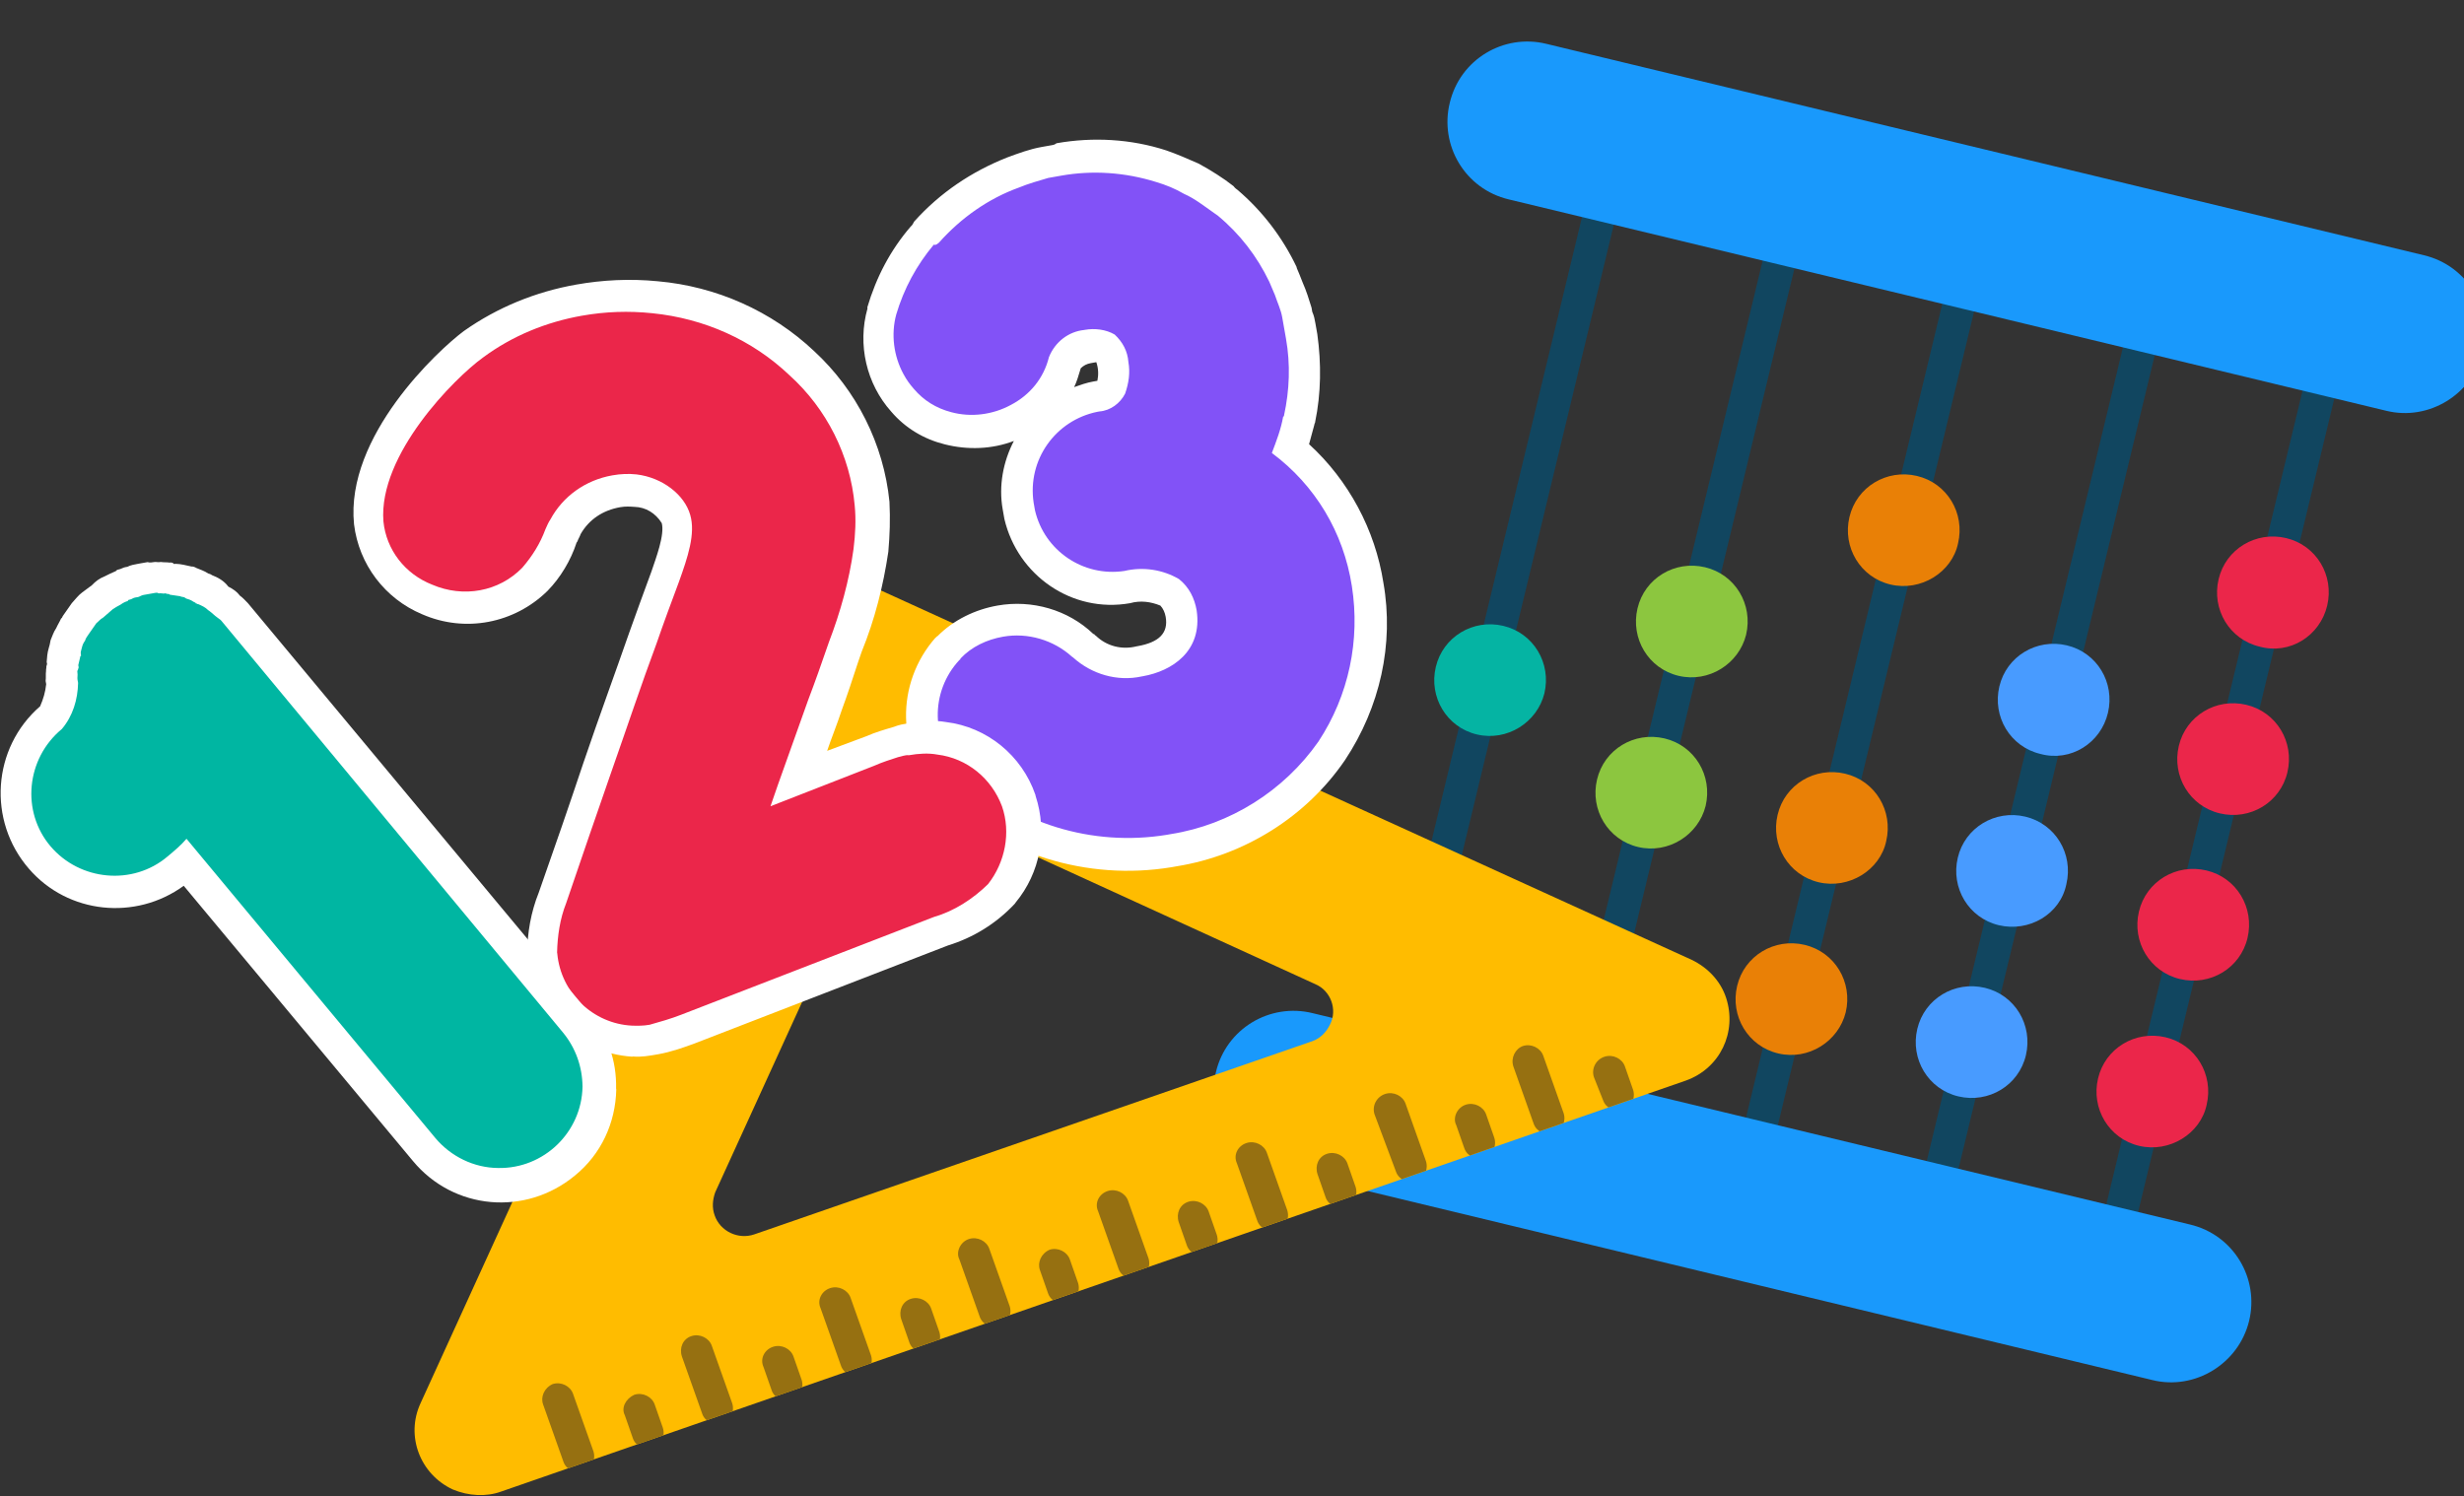 <svg version="1.1" id="Layer_1" xmlns="http://www.w3.org/2000/svg" xmlns:xlink="http://www.w3.org/1999/xlink" x="0" y="0" viewBox="0 0 225.9 137.2" style="enable-background:new 0 0 225.9 137.2" xml:space="preserve"><rect x="0" y="0" width="225.9" height="137.2" fill="#333333" stroke="none"/><style>.st0{fill:#114660}.st1{fill:#1999fc}.st2{fill:#eb264a}.st3{fill:#489bff}.st4{fill:#e98006}.st5{fill:#8cc63f}.st10{fill:#967011}.st13{opacity:.2}.st16{fill:#fff}</style><g id="Group_17360" transform="translate(43.06 -25.073)"><g id="Group_16487" transform="rotate(-5.13 446.907 -783.97)"><path id="Rectangle_6326" transform="rotate(108.687 82.8 69.432)" class="st0" d="M42.5 68H123v3H42.5z"/><path id="Rectangle_6327" transform="rotate(108.687 66.702 63.988)" class="st0" d="M26.4 62.5h80.5v3H26.4z"/><path id="Rectangle_6328" transform="rotate(108.687 50.605 58.543)" class="st0" d="M10.3 57.1h80.5v3H10.3z"/><path id="Rectangle_6329" transform="rotate(108.687 34.507 53.1)" class="st0" d="M-5.8 51.6h80.5v3H-5.8z"/><path id="Rectangle_6330" transform="rotate(108.687 18.41 47.654)" class="st0" d="M-21.9 46.2h80.5v3h-80.5z"/><g id="Group_16486"><g id="Group_16485"><path id="Path_11606" class="st1" d="M18.1-.7c1.3-3.9 5.5-5.9 9.3-4.6l78.4 26.5c3.9 1.3 5.9 5.5 4.6 9.3s-5.5 5.9-9.3 4.6L22.7 8.6c-3.9-1.3-5.9-5.5-4.6-9.3"/><path id="Path_11607" class="st1" d="M-11.2 85.9c1.3-3.9 5.5-5.9 9.3-4.6l78.4 26.5c3.9 1.3 5.9 5.5 4.6 9.3s-5.5 5.9-9.3 4.6L-6.6 95.2c-3.9-1.3-5.9-5.4-4.6-9.3"/><path id="Path_11608" class="st2" d="M72.5 100.2c-2.7-.9-4.1-3.8-3.2-6.5.9-2.7 3.8-4.1 6.5-3.2 2.7.9 4.1 3.8 3.2 6.5-.8 2.6-3.8 4.1-6.5 3.2"/><path id="Path_11609" class="st2" d="M77.6 85.3c-2.7-.9-4.1-3.8-3.2-6.5.9-2.7 3.8-4.1 6.5-3.2 2.7.9 4.1 3.8 3.2 6.5-.9 2.7-3.8 4.1-6.5 3.2"/><path id="Path_11610" class="st2" d="M82.6 70.5c-2.7-.9-4.1-3.8-3.2-6.5.9-2.7 3.8-4.1 6.5-3.2 2.7.9 4.1 3.8 3.2 6.5-.9 2.7-3.8 4.1-6.5 3.2"/><path id="Path_11611" class="st3" d="M56.4 94.2c-2.7-.9-4.1-3.8-3.2-6.5.9-2.7 3.8-4.1 6.5-3.2 2.7.9 4.1 3.8 3.2 6.5-.9 2.7-3.8 4.1-6.5 3.2"/><path id="Path_11612" class="st3" d="M61.5 78.9c-2.7-.9-4.1-3.8-3.2-6.5.9-2.7 3.8-4.1 6.5-3.2 2.7.9 4.1 3.8 3.2 6.5-.8 2.7-3.8 4.1-6.5 3.2"/><path id="Path_11613" class="st3" d="M66.7 63.6c-2.7-.9-4.1-3.8-3.2-6.5.9-2.7 3.8-4.1 6.5-3.2 2.7.9 4.1 3.8 3.2 6.5-.9 2.7-3.8 4.2-6.5 3.2"/><path id="Path_11614" class="st4" d="M40.3 88.8c-2.7-.9-4.1-3.8-3.2-6.5.9-2.7 3.8-4.1 6.5-3.2 2.7.9 4.1 3.8 3.2 6.5-.9 2.6-3.8 4.1-6.5 3.2"/><path id="Path_11615" class="st4" d="M45.4 73.5c-2.7-.9-4.1-3.8-3.2-6.5.9-2.7 3.8-4.1 6.5-3.2 2.7.9 4.1 3.8 3.2 6.5-.8 2.6-3.8 4.1-6.5 3.2"/><path id="Path_11616" class="st4" d="M54.4 46.9c-2.7-.9-4.1-3.8-3.2-6.5.9-2.7 3.8-4.1 6.5-3.2 2.7.9 4.1 3.8 3.2 6.5-.8 2.6-3.8 4.1-6.5 3.2"/><path id="Path_11617" class="st5" d="M34.3 53.5c-2.7-.9-4.1-3.8-3.2-6.5s3.8-4.1 6.5-3.2c2.7.9 4.1 3.8 3.2 6.5-.9 2.6-3.8 4.1-6.5 3.2"/><path id="Path_11618" class="st5" d="M29.2 68.8c-2.7-.9-4.1-3.8-3.2-6.5s3.8-4.1 6.5-3.2c2.7.9 4.1 3.8 3.2 6.5-.9 2.6-3.8 4.1-6.5 3.2"/><path id="Path_11619" d="M15.4 57.2c-2.7-.9-4.1-3.8-3.2-6.5s3.8-4.1 6.5-3.2c2.7.9 4.1 3.8 3.2 6.5-.9 2.6-3.8 4.1-6.5 3.2" style="fill:#05b4a3"/><path id="Path_11620" d="M7.4 77.7c-2.7-.9-4.1-3.8-3.2-6.5.9-2.7 3.8-4.1 6.5-3.2 2.7.9 4.1 3.8 3.2 6.5-.9 2.6-3.8 4.1-6.5 3.2" style="fill:#1aaf9e"/><path id="Path_11621" class="st2" d="M87.6 55.6c-2.7-.9-4.1-3.8-3.2-6.5.9-2.7 3.8-4.1 6.5-3.2 2.7.9 4.1 3.8 3.2 6.5-.9 2.7-3.8 4.2-6.5 3.2"/></g></g></g><g id="Group_16492" transform="rotate(-4.01 1226.68 17.724)"><g id="Group_16489"><g id="Group_16488"><path id="Path_11622" d="m-4.2 75.9 111-30c3.2-.9 5-4.1 4.2-7.3-.4-1.6-1.5-2.9-2.9-3.7L35-4.8c-2.9-1.6-6.5-.5-8.1 2.4L-11 67.3c-1.6 2.9-.5 6.5 2.4 8.1 1.4.7 3 .9 4.4.5m21.5-26L35.2 17c.7-1.4 2.5-1.9 3.8-1.1l34.5 18.8c1.4.7 1.9 2.5 1.1 3.8-.4.7-1 1.2-1.7 1.4L20.6 54c-1.5.4-3.1-.5-3.5-2-.2-.7-.1-1.4.2-2.1" style="fill:#ffbc00"/></g></g><g id="Group_16491"><defs><path id="SVGID_1_" d="M17.3 49.9 35.2 17c.7-1.4 2.5-1.9 3.8-1.1l34.5 18.8c1.4.7 1.9 2.5 1.1 3.8-.4.7-1 1.2-1.7 1.4L20.6 54c-.2.1-.5.1-.8.1-1.6 0-2.8-1.3-2.8-2.9 0-.4.1-.9.3-1.3M32.1-5.5c-2.2 0-4.1 1.2-5.2 3.1L-11 67.3c-1.6 2.9-.5 6.5 2.4 8.1.9.5 1.8.7 2.8.7.5 0 1.1-.1 1.6-.2l111-30c3.2-.9 5-4.1 4.2-7.3-.4-1.6-1.5-2.9-2.9-3.7L35-4.8c-.9-.5-1.8-.7-2.8-.7h-.1z"/></defs><clipPath id="SVGID_00000047048104233767083410000004780126067986024117_"><use xlink:href="#SVGID_1_" style="overflow:visible"/></clipPath><g id="Group_16490" style="clip-path:url(#SVGID_00000047048104233767083410000004780126067986024117_)"><path id="Rectangle_6333" class="st10" d="M1.2 66.4c.8-.2 1.6.3 1.8 1l1.5 5.4c.2.8-.3 1.6-1 1.8-.8.2-1.6-.3-1.8-1L.2 68.2c-.2-.7.2-1.5 1-1.8z"/><path id="Rectangle_6334" class="st10" d="M14.2 62.9c.8-.2 1.6.3 1.8 1l1.5 5.4c.2.8-.3 1.6-1 1.8-.8.2-1.6-.3-1.8-1l-1.5-5.4c-.2-.8.2-1.6 1-1.8z"/><path id="Rectangle_6335" class="st10" d="M27.2 59.4c.8-.2 1.6.3 1.8 1l1.5 5.4c.2.8-.3 1.6-1 1.8-.8.2-1.6-.3-1.8-1l-1.5-5.4c-.3-.8.2-1.6 1-1.8z"/><path id="Rectangle_6336" class="st10" d="M40.2 55.8c.8-.2 1.6.3 1.8 1l1.5 5.4c.2.8-.3 1.6-1 1.8-.8.2-1.6-.3-1.8-1l-1.5-5.4c-.3-.7.2-1.6 1-1.8z"/><path id="Rectangle_6337" class="st10" d="M53.2 52.3c.8-.2 1.6.3 1.8 1l1.5 5.4c.2.8-.3 1.6-1 1.8-.8.2-1.6-.3-1.8-1l-1.5-5.4c-.3-.8.2-1.6 1-1.8z"/><path id="Rectangle_6338" class="st10" d="M66.2 48.8c.8-.2 1.6.3 1.8 1l1.5 5.4c.2.8-.3 1.6-1 1.8-.8.2-1.6-.3-1.8-1l-1.5-5.4c-.3-.8.2-1.6 1-1.8z"/><path id="Rectangle_6339" class="st10" d="M79.2 45.2c.8-.2 1.6.3 1.8 1l1.5 5.4c.2.8-.3 1.6-1 1.8-.8.2-1.6-.3-1.8-1L78.1 47c-.2-.8.3-1.6 1.1-1.8z"/><path id="Rectangle_6340" class="st10" d="M92.1 41.7c.8-.2 1.6.3 1.8 1l1.5 5.4c.2.8-.3 1.6-1 1.8-.8.2-1.6-.3-1.8-1l-1.5-5.4c-.2-.8.3-1.6 1-1.8z"/><path id="Rectangle_6341" class="st10" d="M8.6 67.9c.8-.2 1.6.3 1.8 1l.6 2.2c.2.8-.3 1.6-1 1.8-.8.2-1.6-.3-1.8-1l-.6-2.2c-.3-.7.2-1.5 1-1.8z"/><path id="Rectangle_6342" class="st10" d="M21.6 64.4c.8-.2 1.6.3 1.8 1l.6 2.2c.2.8-.3 1.6-1 1.8-.8.2-1.6-.3-1.8-1l-.6-2.2c-.3-.8.2-1.6 1-1.8z"/><path id="Rectangle_6343" class="st10" d="M34.5 60.9c.8-.2 1.6.3 1.8 1l.6 2.2c.2.8-.3 1.6-1 1.8-.8.2-1.6-.3-1.8-1l-.6-2.2c-.2-.8.2-1.6 1-1.8z"/><path id="Rectangle_6344" class="st10" d="M47.5 57.3c.8-.2 1.6.3 1.8 1l.6 2.2c.2.8-.3 1.6-1 1.8-.8.2-1.6-.3-1.8-1l-.6-2.2c-.2-.7.2-1.5 1-1.8z"/><path id="Rectangle_6345" class="st10" d="M60.5 53.8c.8-.2 1.6.3 1.8 1l.6 2.2c.2.8-.3 1.6-1 1.8-.8.2-1.6-.3-1.8-1l-.6-2.2c-.2-.8.2-1.6 1-1.8z"/><path id="Rectangle_6346" class="st10" d="M73.5 50.3c.8-.2 1.6.3 1.8 1l.6 2.2c.2.8-.3 1.6-1 1.8-.8.2-1.6-.3-1.8-1l-.6-2.2c-.2-.8.2-1.6 1-1.8z"/><path id="Rectangle_6347" class="st10" d="M86.5 46.7c.8-.2 1.6.3 1.8 1l.6 2.2c.2.8-.3 1.6-1 1.8-.8.2-1.6-.3-1.8-1l-.6-2.2c-.3-.7.2-1.6 1-1.8z"/><path id="Rectangle_6348" class="st10" d="M99.5 43.2c.8-.2 1.6.3 1.8 1l.6 2.2c.2.8-.3 1.6-1 1.8-.8.2-1.6-.3-1.8-1l-.7-2.2c-.2-.8.3-1.6 1.1-1.8z"/></g></g></g><g transform="rotate(-10.02 273.857 95.922)" id="Group_16515"><defs><path id="SVGID_00000135688384059585119560000003623100343615782046_" transform="rotate(-10.02 44.515 40.116)" d="M-11.1-6.7h111.2V87H-11.1z"/></defs><clipPath id="SVGID_00000129890061127602449440000013179657263642824595_"><use xlink:href="#SVGID_00000135688384059585119560000003623100343615782046_" style="overflow:visible"/></clipPath><g id="Group_16514" style="clip-path:url(#SVGID_00000129890061127602449440000013179657263642824595_)"><g id="Group_16513"><defs><path id="SVGID_00000139973938572673863530000000555809528687138471_" transform="rotate(-10.02 44.515 40.116)" d="M-11.1-6.7h111.2V87H-11.1z"/></defs><clipPath id="SVGID_00000103238275742643606070000014055058496465138619_"><use xlink:href="#SVGID_00000139973938572673863530000000555809528687138471_" style="overflow:visible"/></clipPath><g id="Group_16512" style="clip-path:url(#SVGID_00000103238275742643606070000014055058496465138619_)"><g id="Group_16506" transform="translate(47.641)" class="st13"><g id="Group_16505"><defs><path id="SVGID_00000157303585880241942440000013490284858982571399_" transform="rotate(-10.02 20.7 35.352)" d="M-11.1-6.7h63.5v84.2h-63.5z"/></defs><clipPath id="SVGID_00000039830318151220157850000006734440402737881021_"><use xlink:href="#SVGID_00000157303585880241942440000013490284858982571399_" style="overflow:visible"/></clipPath><g id="Group_16504" style="clip-path:url(#SVGID_00000039830318151220157850000006734440402737881021_)"><g id="Group_16503"><defs><path id="SVGID_00000070797738354435359000000007591115685567220413_" transform="rotate(-10.02 20.7 35.352)" d="M-11.1-6.7h63.5v84.2h-63.5z"/></defs><clipPath id="SVGID_00000049906471660908147220000007799096441564766643_"><use xlink:href="#SVGID_00000070797738354435359000000007591115685567220413_" style="overflow:visible"/></clipPath></g></g></g></g><path id="Path_11626" d="M66.1 66.5c-7.4-.1-14.3-3.6-18.6-9.6-2.8-3.9-2-9.3 1.9-12.1.1 0 .1-.1.2-.1 1.5-1 3.3-1.6 5.1-1.6 2.8 0 5.4 1.3 7 3.5l.1.1c1.1 1.5 2.9 2.3 4.7 2.2h.1c1 0 4.4-.3 4.4-3.7 0-.8-.2-1.5-.7-2.1-1.1-.8-2.4-1.2-3.7-1.1-4.6-.1-8.3-3.7-8.5-8.3v-.8c.1-4.7 3.9-8.6 8.7-8.6h.2c1 0 1.2-.4 1.4-.6.4-.6.6-1.3.6-2 0-.6-.1-1.2-.4-1.7-.5-.3-1-.4-1.5-.3H67c-.9-.1-1.7.3-2.2 1-1 2.1-2.8 3.7-5 4.5-2.2.7-4.6.6-6.6-.4-1.5-.7-2.8-1.9-3.7-3.3-1.6-2.5-1.7-5.7-.4-8.4 1.2-2.4 2.8-4.5 4.8-6.1.1-.1.3-.2.4-.3 2.6-2 5.5-3.4 8.7-4 1-.2 2-.3 3-.4h1.3c3.2 0 6.3.8 9.1 2.2.9.5 1.7 1 2.5 1.6.9.7 1.8 1.5 2.6 2.4.1.1.2.2.3.4 1.8 2.1 3.1 4.6 3.9 7.3.1.4.2.9.3 1.4.2.8.3 1.5.3 2.3v2.2c-.1 2.5-.6 5-1.5 7.4 0 0 0 .1-.1.2-.3.8-.7 1.6-1.2 2.4 3.2 3.8 4.9 8.6 4.8 13.5-.1 5.4-2.2 10.6-5.9 14.4-4.2 4.2-9.9 6.6-15.9 6.4 0 .1-.3.1-.4.1" style="fill:#8252f7"/><path id="Path_11627" class="st16" d="M66.8 3.8h.3c2.9 0 5.8.7 8.5 2.1.8.4 1.6.9 2.3 1.5.9.6 1.6 1.4 2.4 2.2l.3.3c1.7 2 2.9 4.3 3.6 6.8.1.4.2.9.3 1.3.1.7.3 1.4.3 2.1v2c0 2.4-.5 4.7-1.4 6.9 0 0 0 .1-.1.1-.4 1.1-1 2.1-1.6 3.1 3.4 3.6 5.2 8.3 5.1 13.3-.1 5-2 9.8-5.5 13.5-3.9 3.9-9.3 6.1-14.8 6h-.4c-6.9-.1-13.4-3.4-17.5-9-2.3-3.2-1.6-7.7 1.6-10.1 0 0 .1 0 .1-.1 1.2-.9 2.7-1.3 4.2-1.3 2.3 0 4.5 1.1 5.9 2.9l.1.1c1.4 1.8 3.6 2.9 5.9 2.8h.1c2.7 0 5.8-1.3 5.9-5.1 0-1.1-.3-2.2-1.1-3.1-1.3-1.1-3-1.7-4.8-1.6-3.8-.1-6.9-3.1-7.1-6.9v-.7c.1-4 3.3-7.1 7.2-7.2h.2c1 .1 2-.4 2.6-1.2.5-.9.8-1.8.8-2.8.1-1-.2-1.9-.8-2.7-.7-.6-1.7-.9-2.6-.9h-.1c-1.4-.1-2.8.6-3.6 1.9-.8 1.8-2.3 3.1-4.2 3.7-1.8.6-3.8.5-5.5-.3-1.3-.6-2.3-1.5-3-2.7-.3-.5-.5-.9-.7-1.5-.6-1.8-.5-3.8.3-5.5 1.1-2.2 2.6-4.1 4.5-5.7.2.1.3 0 .5-.1 2.4-1.9 5.2-3.2 8.1-3.7.9-.2 1.9-.3 2.8-.4h.9m0-2.9h-1c-1.1 0-2.2.2-3.3.4-3.4.7-6.6 2.1-9.4 4.3-.1.1-.2.3-.4.4-2.2 1.8-3.9 4-5.2 6.6v.1c-1.5 3.1-1.3 6.8.5 9.7 1 1.7 2.5 3 4.3 3.8 2 .9 4.2 1.2 6.3.8-1.3 1.7-2.1 3.8-2.1 6v.9c.3 5.3 4.6 9.6 10 9.6 1-.1 1.9.2 2.7.7.2.3.3.7.3 1.1 0 1.5-1 2.2-3 2.2h-.1c-1.4.1-2.7-.5-3.5-1.6l-.1-.1s0-.1-.1-.1c-1.9-2.6-5-4.1-8.2-4.1-2.1 0-4.2.6-5.9 1.8-.1 0-.1.1-.2.1C44 47 43 53.3 46.2 57.8c4.6 6.3 12 10.1 19.8 10.2h.5c6.3.1 12.5-2.4 16.9-6.9 4-4.2 6.3-9.7 6.3-15.4.1-4.9-1.5-9.8-4.5-13.7.3-.6.5-1.1.8-1.7 0-.1.1-.1.1-.2 1-2.5 1.5-5.2 1.6-7.9v-1c0-.4 0-.7-.1-1.1v-.4c-.1-.8-.2-1.6-.4-2.4-.1-.5-.2-1-.3-1.4v-.1c-.8-2.9-2.2-5.6-4.1-7.9-.1-.1-.2-.2-.3-.4-.8-.9-1.8-1.8-2.8-2.6-.9-.6-1.8-1.2-2.7-1.7C74 1.6 70.6.8 67.2.8c-.2.1-.3.1-.4.1m-1 20.6c.3-.2.6-.3 1-.3h.5c.1.6 0 1.2-.2 1.7h-.4c-.6 0-1.2.1-1.8.2.3-.4.6-1 .9-1.6"/><g id="Group_16511" transform="translate(0 4.764)" class="st13"><g id="Group_16510"><defs><path id="SVGID_00000047046744137815815860000016278418294685056954_" transform="rotate(-10.02 27.846 37.734)" d="M-11.1-6.7h77.8v89h-77.8z"/></defs><clipPath id="SVGID_00000104682098218272572070000012234871701569260699_"><use xlink:href="#SVGID_00000047046744137815815860000016278418294685056954_" style="overflow:visible"/></clipPath><g id="Group_16509" style="clip-path:url(#SVGID_00000104682098218272572070000012234871701569260699_)"><g id="Group_16508"><defs><path id="SVGID_00000072247059706728835370000004657360066449940629_" transform="rotate(-10.02 27.846 37.734)" d="M-11.1-6.7h77.8v89h-77.8z"/></defs><clipPath id="SVGID_00000054956033345913534640000014231932175367070109_"><use xlink:href="#SVGID_00000072247059706728835370000004657360066449940629_" style="overflow:visible"/></clipPath></g></g></g></g><path id="Path_11628" class="st2" d="M16.5 75.3c-.7 0-1.3-.1-2-.2h-.1c-4.2-1-7.1-5-6.7-9.3v-.1c.3-1.7.9-3.4 1.8-4.8 2.2-4 4.2-7.6 6.1-11 2.2-4 4.3-7.6 6.2-11 1-1.8 2-3.5 3-5.2 1-1.8 2.1-3.6 1.9-5-.1-1.3-1.5-2.7-3.2-3.2-.6-.2-1.2-.2-1.8-.2-2 0-3.9.9-5.1 2.4-.1.2-.3.4-.4.6l-.1.1c-.8 1.3-1.8 2.5-3.1 3.5-3 2.1-7 2.2-10 .1-2.7-1.7-4.3-4.7-4.1-7.8.5-7.3 10-13.3 12.3-14.4 3.2-1.5 6.7-2.3 10.2-2.3 2.3 0 4.6.3 6.8.9 4.9 1.4 9.2 4.3 12.2 8.3 3 3.9 4.5 8.8 4.1 13.7-.1 1.4-.4 2.8-.8 4.2-1 2.9-2.3 5.7-3.9 8.3l-.5.9c-.8 1.5-1.6 2.8-2.3 4-1.4 2.4-2.5 4.5-3.5 6.2l6.9-1.4c.8-.2 1.7-.3 2.5-.4.4 0 .7-.1 1.1-.1 1 0 2.1.2 3.1.5 3.1 1 5.4 3.6 6 6.9v.1c.4 3-.7 6.1-3 8.1l-.1.1c-1.8 1.3-3.9 2.1-6 2.4L19.6 75c-.9.1-2 .3-3.1.3"/><path id="Path_11629" class="st16" d="M21.6 8.8c2.2 0 4.3.3 6.4.9 4.6 1.3 8.6 4 11.4 7.8 2.8 3.6 4.2 8.2 3.8 12.8-.1 1.3-.4 2.6-.8 3.9-.9 2.8-2.2 5.5-3.7 8-1 1.8-1.9 3.4-2.8 4.9-2.2 3.9-3.9 6.8-5.1 9l10-2c.8-.2 1.6-.3 2.3-.4.3 0 .7-.1 1 0 .9 0 1.8.1 2.6.4 2.6.8 4.5 3 5 5.7.4 2.5-.6 5.1-2.5 6.8-1.6 1.1-3.5 1.9-5.4 2.1l-24.4 4.8c-1 .2-2 .3-3 .4-.6 0-1.1-.1-1.6-.2-3.5-.8-5.9-4.1-5.6-7.7v-.1c.3-1.5.8-3 1.6-4.3 2.2-4 4.2-7.6 6.1-11 2.2-3.9 4.2-7.6 6.2-11 1-1.8 2-3.5 3-5.2 1.2-2.1 2.3-4.1 2.1-5.9-.2-1.9-1.9-3.8-4.2-4.5-.7-.2-1.4-.3-2.2-.3-2.5 0-4.8 1.1-6.3 3-.2.2-.4.5-.6.8-.7 1.2-1.6 2.2-2.7 3.1-2.5 1.8-5.8 1.8-8.4.1C1.5 29.3.2 26.8.4 24.2 1 18.1 9.1 12.4 12 11c3-1.5 6.3-2.2 9.6-2.2m0-2.9c-3.8 0-7.5.8-10.9 2.4C8.1 9.6-1.7 15.9-2.3 24c-.2 3.7 1.6 7.2 4.7 9.2 3.6 2.4 8.2 2.3 11.7-.1 1.4-1 2.6-2.4 3.4-3.9l.1-.1c.1-.2.3-.4.4-.6 1-1.2 2.4-1.8 4-1.8.5 0 .9.1 1.3.2 1 .2 1.8.9 2.2 1.9.1 1.1-1.1 3.1-1.7 4.2-1.1 1.9-2.1 3.6-3 5.2-1.9 3.4-4 7-6.2 11-1.9 3.5-3.9 7.1-6.1 11-1 1.6-1.7 3.5-2 5.3v.2c-.4 5 2.9 9.6 7.8 10.8h.1c.7.2 1.5.2 2.3.2 1.2 0 2.4-.2 3.5-.4l24.4-4.8c2.4-.3 4.7-1.2 6.7-2.7l.1-.1c2.7-2.3 4-5.8 3.5-9.3v-.1c-.6-3.8-3.3-6.9-6.9-8-1.1-.4-2.3-.5-3.5-.5-.4 0-.8 0-1.3.1-.9.1-1.8.2-2.6.4l-3.8.7c.6-1.1 1.3-2.2 2-3.5.7-1.2 1.4-2.5 2.2-4l.5-.9c1.7-2.7 3-5.6 4-8.6.4-1.5.7-2.9.9-4.5.4-5.3-1.2-10.6-4.4-14.8-3.2-4.3-7.8-7.4-13-8.8-2.5-.7-5-1-7.4-1"/></g></g></g></g><g transform="rotate(-10.02 418.064 284.113)" id="Group_16501"><g id="Group_16500"><g id="Group_16499"><g id="Group_16498"><path id="Path_11624" d="M36.9 64c-3.3 0-6.3-1.7-7.9-4.6L12 29.6c-.3.2-.5.3-.8.5-4.4 2.5-9.9 1-12.4-3.4s-1-9.9 3.4-12.4c.7-.8 1.2-1.8 1.4-2.8v-.3c0-.2.1-.5.1-.7 0-.1.1-.2.1-.4l.1-.4c.3-.3.4-.7.5-1l.3-.6c.1-.3.3-.6.5-.9l.6-.6.2-.2c.1-.1.2-.3.4-.4l.5-.5c.3-.2.6-.5.9-.6l1-.6c.3-.2.7-.3 1-.4l.9-.3c.1 0 .2 0 .3-.1.2 0 .4-.1.5-.1h.2c.3 0 .5-.1.8-.1h1.4c.1 0 .3 0 .4.1.2 0 .5.1.7.1l.3.1c.1 0 .1 0 .2.1.4.1.8.2 1.2.4.1.1.3.1.4.2.3.1.6.3.8.5.1 0 .1.1.2.2l.1.1c.4.3.8.6 1.1 1 .3.3.5.6.7.9.2.2.3.4.5.7l24.3 42.5c1.1 1.9 1.4 4.1 1 6.2-.8 4.5-4.6 7.6-8.9 7.6z" style="fill:#00b6a2"/><path id="Path_11625" class="st16" d="M12.5 4.8h1.1c.1 0 .2 0 .3.1.2 0 .4.1.5.1h.1l.2.1c.1 0 .1 0 .2.1l.9.3c.1.1.3.1.4.2l.1.1c.2.1.4.2.6.4.1.1.2.1.2.2.1 0 .1.1.2.1.3.2.6.4.8.7l.1.1c.2.2.4.5.6.7.2.2.3.3.4.5L43.4 51c.9 1.6 1.2 3.4.9 5.2-.8 4.1-4.8 6.8-8.9 6-2.2-.4-4.1-1.8-5.2-3.7l-17.7-31c-.6.5-1.3.9-2 1.3-3.6 2.1-8.3.8-10.4-2.8S-.7 17.7 3 15.6c1.2-1 1.9-2.4 2.2-3.9v-.3c0-.2.1-.4.1-.6 0-.1 0-.2.1-.3l.1-.2v-.2c.1-.2.2-.5.3-.7 0 0 0-.1.1-.1 0-.2 0-.3.1-.5s.2-.5.4-.7l.1-.1c.1-.2.2-.3.4-.5l.1-.1.4-.4.4-.4c.2-.1.4-.3.7-.4l1-.6c.2-.1.5-.2.8-.3.2-.1.5-.2.7-.2 0-.1.1-.1.2-.1.2 0 .3-.1.5-.1h.3c.1 0 .3-.1.5-.1m0-2.9c-.3 0-.7 0-1 .1h-.2c-.2 0-.4.1-.6.1-.1 0-.2 0-.3.1-.4.1-.8.2-1.1.3-.5.1-.9.3-1.3.6l-1 .5c-.4.2-.7.5-1.1.8l-.6.6-.4.4c-.1.1-.1.2-.2.2-.2.3-.4.5-.6.8-.3.3-.5.7-.7 1-.1.3-.2.5-.3.7-.2.4-.3.8-.4 1.2v.2l-.1.2c0 .1-.1.3-.1.4-.1.3-.1.6-.2.9v.3c-.2.7-.5 1.3-.9 1.9-5 3-6.6 9.5-3.6 14.5 2.8 4.7 8.8 6.4 13.7 4l16.3 28.5c2.9 5.1 9.3 6.8 14.4 3.9 2.7-1.5 4.5-4.1 5.1-7.1v-.1c.5-2.5.1-5-1.2-7.2L21.8 7.2c-.2-.3-.4-.6-.6-.8-.2-.4-.5-.7-.9-1-.3-.6-.8-1-1.3-1.3l-.1-.1c-.1 0-.1-.1-.2-.1-.3-.3-.7-.5-1-.7-.1-.1-.3-.2-.4-.2-.5-.2-.9-.4-1.4-.5-.1 0-.2 0-.2-.1l-.2-.1h-.1c-.3-.1-.5-.1-.8-.2-.3 0-.4-.1-.6-.1-.2 0-.4 0-.6-.1H12.5"/></g></g></g></g></g></svg>